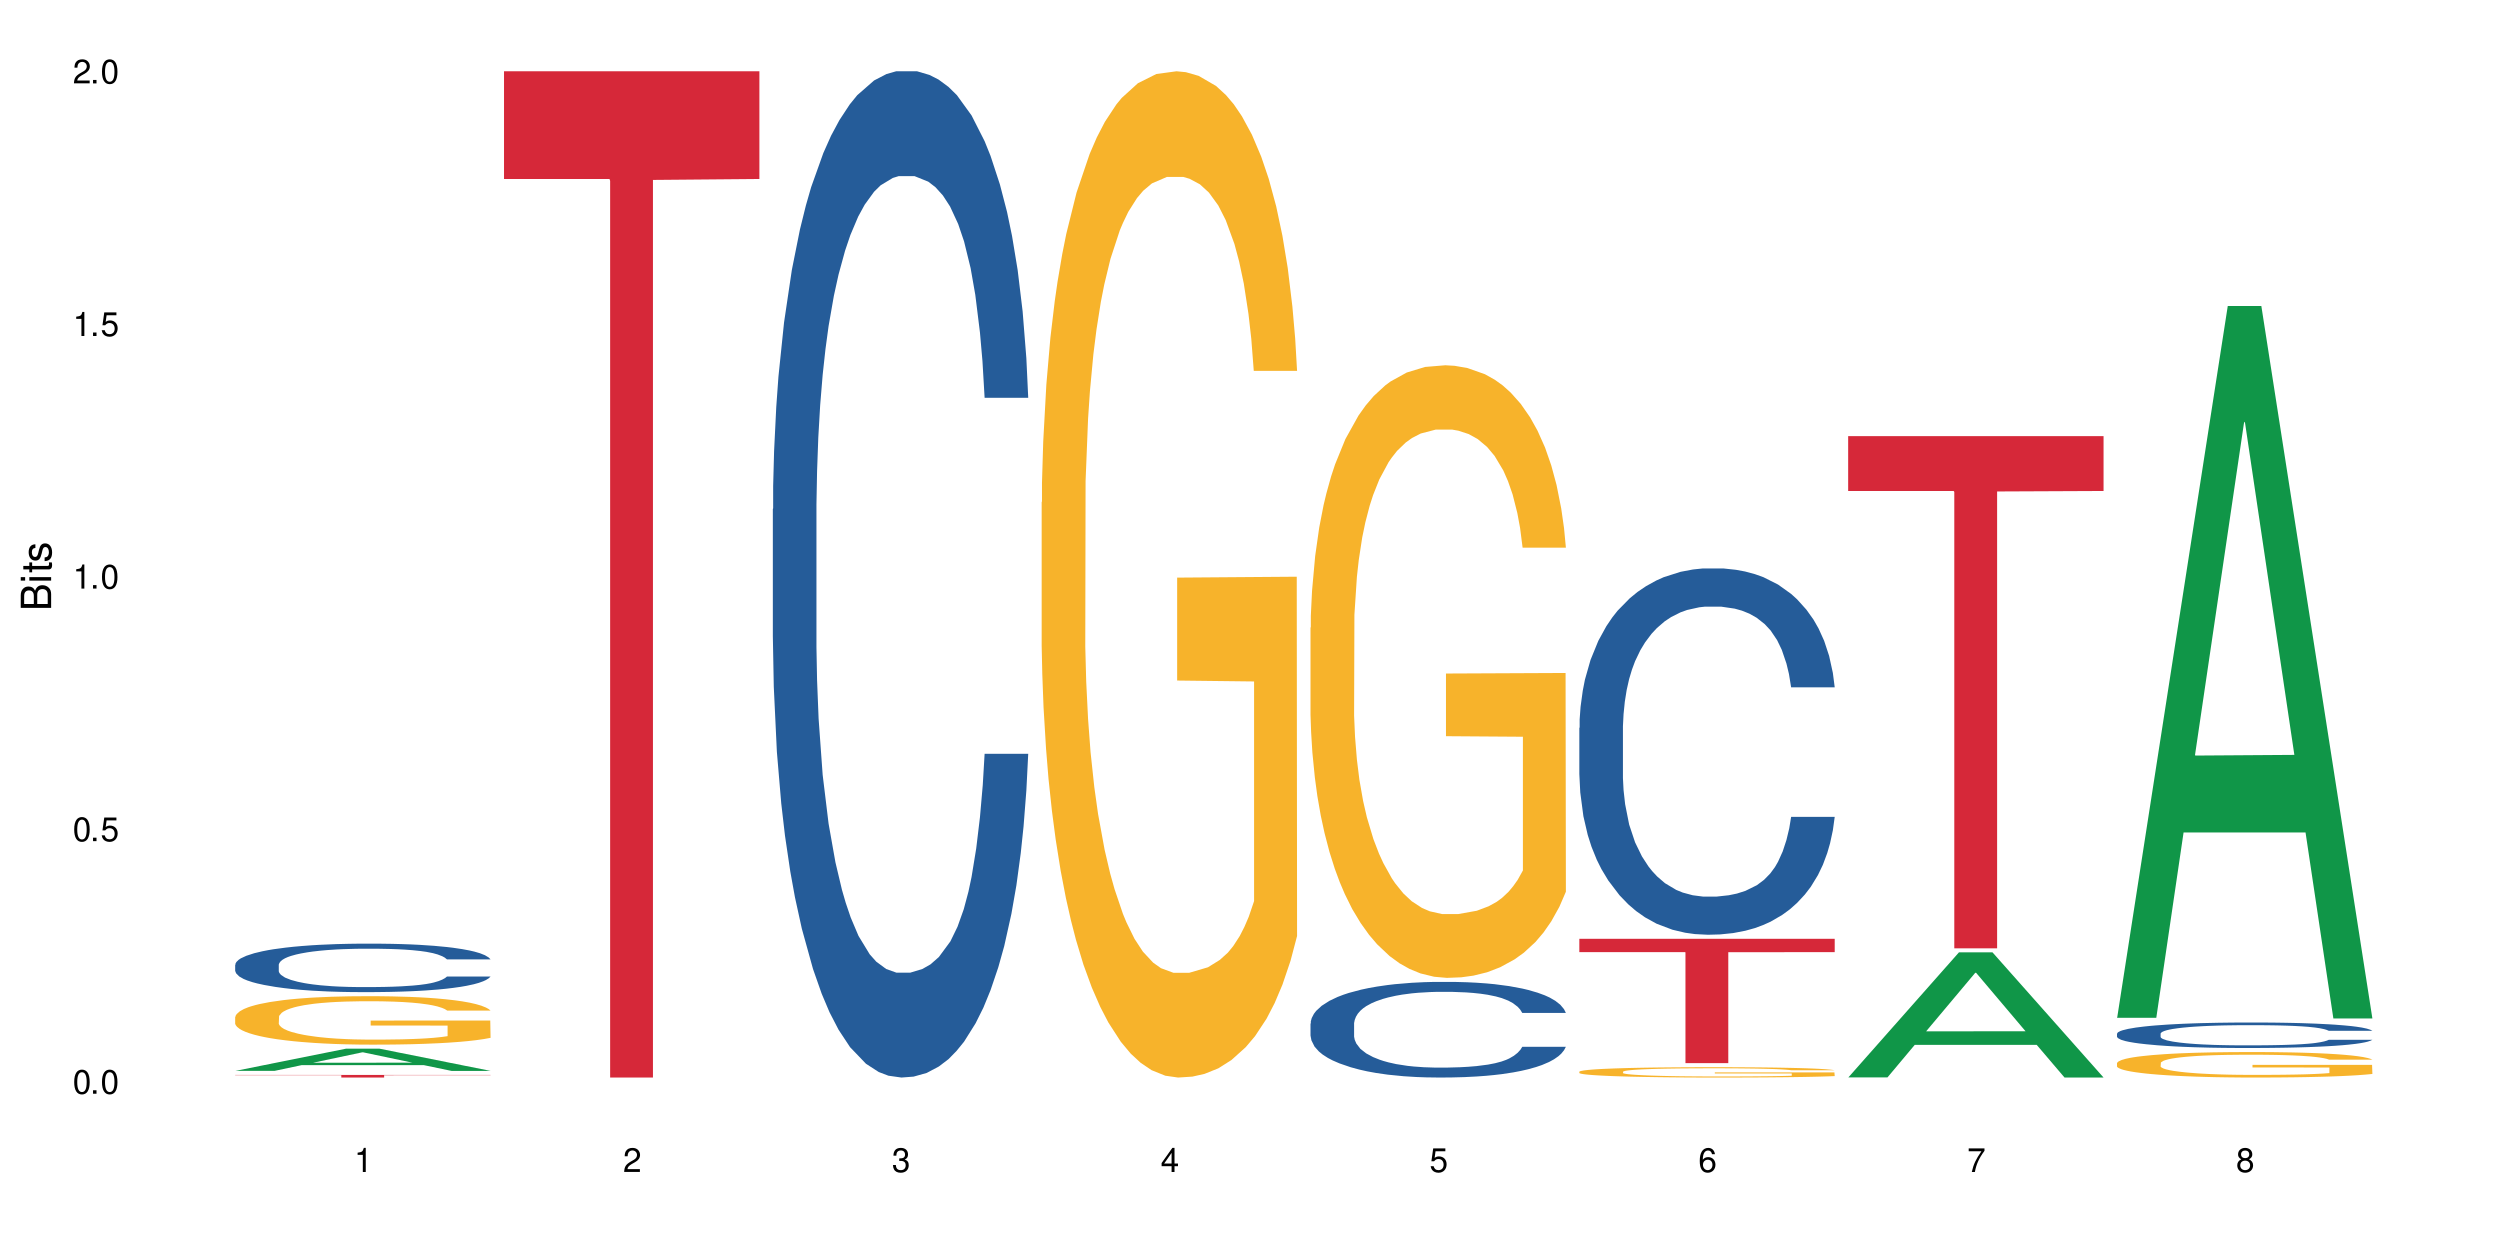 <?xml version="1.0" encoding="UTF-8"?>
<svg xmlns="http://www.w3.org/2000/svg" xmlns:xlink="http://www.w3.org/1999/xlink" width="720" height="360" viewBox="0 0 720 360">
<defs>
<g>
<g id="glyph-0-0">
</g>
<g id="glyph-0-1">
<path d="M 2.641 -6.938 C 2 -6.938 1.422 -6.656 1.078 -6.172 C 0.641 -5.562 0.406 -4.641 0.406 -3.359 C 0.406 -1.016 1.188 0.219 2.641 0.219 C 4.078 0.219 4.859 -1.016 4.859 -3.297 C 4.859 -4.641 4.656 -5.547 4.203 -6.172 C 3.844 -6.656 3.281 -6.938 2.641 -6.938 Z M 2.641 -6.188 C 3.547 -6.188 4 -5.25 4 -3.375 C 4 -1.406 3.562 -0.484 2.625 -0.484 C 1.734 -0.484 1.281 -1.438 1.281 -3.344 C 1.281 -5.25 1.734 -6.188 2.641 -6.188 Z M 2.641 -6.188 "/>
</g>
<g id="glyph-0-2">
<path d="M 1.828 -1 L 0.828 -1 L 0.828 0 L 1.828 0 Z M 1.828 -1 "/>
</g>
<g id="glyph-0-3">
<path d="M 4.562 -6.797 L 1.062 -6.797 L 0.547 -3.094 L 1.328 -3.094 C 1.719 -3.562 2.047 -3.734 2.578 -3.734 C 3.484 -3.734 4.062 -3.109 4.062 -2.094 C 4.062 -1.125 3.484 -0.531 2.578 -0.531 C 1.828 -0.531 1.375 -0.906 1.188 -1.672 L 0.328 -1.672 C 0.453 -1.109 0.547 -0.844 0.75 -0.594 C 1.125 -0.078 1.828 0.219 2.594 0.219 C 3.969 0.219 4.922 -0.781 4.922 -2.219 C 4.922 -3.562 4.031 -4.484 2.719 -4.484 C 2.25 -4.484 1.859 -4.359 1.469 -4.062 L 1.734 -5.969 L 4.562 -5.969 Z M 4.562 -6.797 "/>
</g>
<g id="glyph-0-4">
<path d="M 2.484 -4.938 L 2.484 0 L 3.328 0 L 3.328 -6.938 L 2.766 -6.938 C 2.469 -5.875 2.281 -5.734 0.984 -5.562 L 0.984 -4.938 Z M 2.484 -4.938 "/>
</g>
<g id="glyph-0-5">
<path d="M 4.859 -0.828 L 1.281 -0.828 C 1.359 -1.406 1.672 -1.781 2.5 -2.281 L 3.469 -2.828 C 4.406 -3.344 4.906 -4.062 4.906 -4.906 C 4.906 -5.484 4.672 -6.031 4.266 -6.406 C 3.859 -6.766 3.375 -6.938 2.719 -6.938 C 1.859 -6.938 1.219 -6.625 0.844 -6.031 C 0.609 -5.672 0.5 -5.234 0.484 -4.531 L 1.328 -4.531 C 1.359 -5.016 1.406 -5.281 1.531 -5.516 C 1.75 -5.938 2.188 -6.203 2.703 -6.203 C 3.469 -6.203 4.031 -5.641 4.031 -4.891 C 4.031 -4.344 3.719 -3.859 3.125 -3.516 L 2.234 -3 C 0.812 -2.172 0.406 -1.531 0.328 -0.016 L 4.859 -0.016 Z M 4.859 -0.828 "/>
</g>
<g id="glyph-0-6">
<path d="M 2.125 -3.188 L 2.578 -3.188 C 3.5 -3.188 3.984 -2.766 3.984 -1.922 C 3.984 -1.062 3.469 -0.531 2.594 -0.531 C 1.656 -0.531 1.203 -1 1.156 -2.016 L 0.312 -2.016 C 0.344 -1.453 0.438 -1.094 0.609 -0.781 C 0.953 -0.109 1.625 0.219 2.547 0.219 C 3.953 0.219 4.859 -0.625 4.859 -1.938 C 4.859 -2.828 4.516 -3.297 3.703 -3.594 C 4.344 -3.844 4.656 -4.328 4.656 -5.031 C 4.656 -6.219 3.875 -6.938 2.578 -6.938 C 1.203 -6.938 0.484 -6.172 0.453 -4.703 L 1.297 -4.703 C 1.312 -5.125 1.344 -5.359 1.453 -5.578 C 1.641 -5.969 2.062 -6.203 2.594 -6.203 C 3.344 -6.203 3.797 -5.75 3.797 -5 C 3.797 -4.516 3.609 -4.219 3.25 -4.047 C 3.016 -3.953 2.703 -3.922 2.125 -3.906 Z M 2.125 -3.188 "/>
</g>
<g id="glyph-0-7">
<path d="M 3.141 -1.672 L 3.141 0 L 3.984 0 L 3.984 -1.672 L 4.984 -1.672 L 4.984 -2.438 L 3.984 -2.438 L 3.984 -6.938 L 3.359 -6.938 L 0.266 -2.578 L 0.266 -1.672 Z M 3.141 -2.438 L 1 -2.438 L 3.141 -5.5 Z M 3.141 -2.438 "/>
</g>
<g id="glyph-0-8">
<path d="M 4.781 -5.125 C 4.609 -6.266 3.891 -6.938 2.844 -6.938 C 2.094 -6.938 1.422 -6.578 1.031 -5.953 C 0.594 -5.266 0.406 -4.422 0.406 -3.172 C 0.406 -2 0.578 -1.25 0.984 -0.641 C 1.359 -0.078 1.953 0.219 2.703 0.219 C 3.984 0.219 4.922 -0.75 4.922 -2.094 C 4.922 -3.375 4.062 -4.281 2.844 -4.281 C 2.172 -4.281 1.641 -4.031 1.281 -3.516 C 1.281 -5.234 1.828 -6.188 2.797 -6.188 C 3.391 -6.188 3.797 -5.797 3.938 -5.125 Z M 2.734 -3.531 C 3.547 -3.531 4.062 -2.953 4.062 -2.031 C 4.062 -1.156 3.484 -0.531 2.703 -0.531 C 1.922 -0.531 1.328 -1.188 1.328 -2.078 C 1.328 -2.938 1.906 -3.531 2.734 -3.531 Z M 2.734 -3.531 "/>
</g>
<g id="glyph-0-9">
<path d="M 4.984 -6.797 L 0.438 -6.797 L 0.438 -5.969 L 4.109 -5.969 C 2.5 -3.656 1.828 -2.234 1.328 0 L 2.219 0 C 2.594 -2.172 3.453 -4.047 4.984 -6.094 Z M 4.984 -6.797 "/>
</g>
<g id="glyph-0-10">
<path d="M 3.75 -3.656 C 4.469 -4.094 4.688 -4.438 4.688 -5.078 C 4.688 -6.172 3.844 -6.938 2.641 -6.938 C 1.438 -6.938 0.594 -6.172 0.594 -5.094 C 0.594 -4.438 0.812 -4.094 1.516 -3.656 C 0.734 -3.266 0.359 -2.703 0.359 -1.922 C 0.359 -0.656 1.281 0.219 2.641 0.219 C 3.984 0.219 4.922 -0.656 4.922 -1.922 C 4.922 -2.703 4.531 -3.266 3.75 -3.656 Z M 2.641 -6.188 C 3.359 -6.188 3.812 -5.75 3.812 -5.062 C 3.812 -4.406 3.344 -3.984 2.641 -3.984 C 1.922 -3.984 1.453 -4.406 1.453 -5.078 C 1.453 -5.75 1.922 -6.188 2.641 -6.188 Z M 2.641 -3.266 C 3.484 -3.266 4.062 -2.719 4.062 -1.906 C 4.062 -1.078 3.484 -0.531 2.625 -0.531 C 1.797 -0.531 1.219 -1.094 1.219 -1.906 C 1.219 -2.719 1.781 -3.266 2.641 -3.266 Z M 2.641 -3.266 "/>
</g>
<g id="glyph-1-0">
</g>
<g id="glyph-1-1">
<path d="M 0 -0.953 L 0 -4.891 C 0 -5.719 -0.234 -6.344 -0.734 -6.797 C -1.188 -7.234 -1.812 -7.469 -2.5 -7.469 C -3.547 -7.469 -4.188 -7 -4.625 -5.875 C -4.984 -6.688 -5.625 -7.094 -6.531 -7.094 C -7.172 -7.094 -7.734 -6.859 -8.141 -6.391 C -8.562 -5.922 -8.75 -5.344 -8.75 -4.5 L -8.75 -0.953 Z M -4.984 -2.062 L -7.766 -2.062 L -7.766 -4.219 C -7.766 -4.844 -7.688 -5.203 -7.453 -5.5 C -7.219 -5.812 -6.859 -5.969 -6.375 -5.969 C -5.891 -5.969 -5.531 -5.812 -5.297 -5.5 C -5.062 -5.203 -4.984 -4.844 -4.984 -4.219 Z M -0.984 -2.062 L -4 -2.062 L -4 -4.781 C -4 -5.766 -3.438 -6.359 -2.484 -6.359 C -1.547 -6.359 -0.984 -5.766 -0.984 -4.781 Z M -0.984 -2.062 "/>
</g>
<g id="glyph-1-2">
<path d="M -6.281 -1.797 L -6.281 -0.797 L 0 -0.797 L 0 -1.797 Z M -8.75 -1.797 L -8.75 -0.797 L -7.484 -0.797 L -7.484 -1.797 Z M -8.75 -1.797 "/>
</g>
<g id="glyph-1-3">
<path d="M -6.281 -3.047 L -6.281 -2.016 L -8.016 -2.016 L -8.016 -1.016 L -6.281 -1.016 L -6.281 -0.172 L -5.469 -0.172 L -5.469 -1.016 L -0.719 -1.016 C -0.078 -1.016 0.281 -1.453 0.281 -2.234 C 0.281 -2.5 0.25 -2.719 0.188 -3.047 L -0.641 -3.047 C -0.609 -2.906 -0.594 -2.766 -0.594 -2.562 C -0.594 -2.141 -0.719 -2.016 -1.156 -2.016 L -5.469 -2.016 L -5.469 -3.047 Z M -6.281 -3.047 "/>
</g>
<g id="glyph-1-4">
<path d="M -4.531 -5.25 C -5.766 -5.25 -6.469 -4.422 -6.469 -2.969 C -6.469 -1.516 -5.719 -0.562 -4.547 -0.562 C -3.562 -0.562 -3.094 -1.062 -2.734 -2.562 L -2.516 -3.484 C -2.344 -4.188 -2.094 -4.469 -1.641 -4.469 C -1.047 -4.469 -0.641 -3.875 -0.641 -3 C -0.641 -2.453 -0.797 -2 -1.062 -1.75 C -1.25 -1.594 -1.422 -1.531 -1.875 -1.469 L -1.875 -0.406 C -0.422 -0.453 0.281 -1.266 0.281 -2.922 C 0.281 -4.5 -0.5 -5.516 -1.719 -5.516 C -2.656 -5.516 -3.172 -4.984 -3.469 -3.734 L -3.703 -2.766 C -3.891 -1.953 -4.156 -1.609 -4.594 -1.609 C -5.188 -1.609 -5.547 -2.125 -5.547 -2.938 C -5.547 -3.75 -5.203 -4.172 -4.531 -4.203 Z M -4.531 -5.25 "/>
</g>
</g>
</defs>
<rect x="-72" y="-36" width="864" height="432" fill="rgb(100%, 100%, 100%)" fill-opacity="1"/>
<path fill-rule="nonzero" fill="rgb(6.275%, 58.824%, 28.235%)" fill-opacity="1" d="M 67.73 308.418 L 67.809 308.41 L 99.637 302.023 L 109.301 302.023 L 141.281 308.422 L 130.047 308.422 L 122.031 306.754 L 86.906 306.754 L 79.047 308.418 L 67.73 308.418 L 90.285 306.062 L 118.809 306.055 L 104.586 303.07 L 104.43 303.062 L 104.27 303.082 L 90.207 306.055 L 90.285 306.062 Z M 67.73 308.418 "/>
<path fill-rule="nonzero" fill="rgb(14.51%, 36.078%, 60%)" fill-opacity="1" d="M 67.73 277.852 L 67.82 277.836 L 67.82 277.531 L 68.09 277.047 L 68.719 276.434 L 69.344 276.012 L 70.961 275.262 L 73.203 274.531 L 75.535 273.973 L 77.238 273.641 L 78.766 273.383 L 82.262 272.914 L 84.504 272.668 L 86.926 272.453 L 89.887 272.234 L 92.039 272.109 L 96.883 271.902 L 100.469 271.816 L 103.25 271.777 L 109.262 271.777 L 112.848 271.828 L 115.449 271.891 L 118.32 271.992 L 120.742 272.109 L 124.957 272.391 L 128.727 272.746 L 130.43 272.949 L 133.121 273.348 L 135.184 273.73 L 136.617 274.062 L 138.234 274.531 L 139.668 275.105 L 140.746 275.758 L 141.281 276.305 L 128.727 276.305 L 128.098 275.797 L 127.379 275.402 L 126.035 274.879 L 124.688 274.508 L 122.805 274.137 L 121.102 273.895 L 118.77 273.652 L 116.707 273.5 L 114.555 273.383 L 112.488 273.309 L 108.543 273.23 L 103.969 273.23 L 102.266 273.258 L 98.766 273.359 L 96.883 273.449 L 94.191 273.625 L 92.309 273.793 L 90.066 274.047 L 88.539 274.266 L 86.656 274.598 L 85.312 274.891 L 83.785 275.312 L 82.891 275.629 L 82.082 275.988 L 81.363 276.41 L 80.828 276.855 L 80.469 277.328 L 80.289 277.785 L 80.289 279.766 L 80.469 280.223 L 80.918 280.762 L 82.082 281.539 L 83.785 282.215 L 85.762 282.75 L 87.645 283.133 L 88.719 283.312 L 90.156 283.516 L 92.398 283.77 L 95.629 284.027 L 97.512 284.129 L 100.383 284.23 L 103.34 284.281 L 107.289 284.281 L 110.785 284.23 L 113.117 284.168 L 115.539 284.066 L 118.859 283.848 L 120.922 283.645 L 122.715 283.402 L 124.062 283.16 L 124.957 282.953 L 126.305 282.559 L 127.379 282.125 L 128.188 281.68 L 128.727 281.246 L 141.281 281.246 L 140.746 281.754 L 139.938 282.254 L 139.129 282.621 L 137.875 283.07 L 136.441 283.465 L 134.375 283.91 L 132.672 284.207 L 130.43 284.523 L 128.367 284.766 L 126.125 284.984 L 122.805 285.238 L 120.652 285.367 L 118.32 285.48 L 115.539 285.582 L 112.043 285.672 L 108.273 285.723 L 104.777 285.738 L 101.008 285.711 L 98.227 285.66 L 94.551 285.547 L 89.977 285.316 L 86.656 285.074 L 84.055 284.832 L 81.812 284.574 L 79.301 284.23 L 76.074 283.668 L 74.098 283.234 L 72.754 282.879 L 71.23 282.379 L 70.152 281.934 L 68.898 281.219 L 68 280.312 L 67.73 279.613 Z M 67.73 277.852 "/>
<path fill-rule="nonzero" fill="rgb(96.863%, 70.196%, 16.863%)" fill-opacity="1" d="M 67.73 292.879 L 67.82 292.867 L 67.82 292.613 L 68.18 292.039 L 69.078 291.246 L 70.242 290.598 L 71.5 290.086 L 72.305 289.82 L 73.652 289.438 L 74.816 289.156 L 77.777 288.582 L 81.543 288.047 L 83.609 287.816 L 85.941 287.602 L 89.258 287.359 L 90.785 287.27 L 95.449 287.066 L 100.738 286.938 L 106.57 286.898 L 109.262 286.914 L 112.938 286.965 L 117.961 287.105 L 120.832 287.23 L 123.074 287.359 L 125.406 287.523 L 128.277 287.781 L 130.969 288.086 L 133.121 288.391 L 135.273 288.773 L 137.066 289.184 L 138.594 289.629 L 139.938 290.164 L 140.746 290.609 L 141.281 291.055 L 128.816 291.055 L 128.098 290.609 L 127.289 290.266 L 125.945 289.844 L 124.598 289.539 L 123.254 289.297 L 120.742 288.965 L 118.59 288.762 L 115.898 288.582 L 113.297 288.469 L 110.336 288.391 L 108.543 288.367 L 103.789 288.367 L 99.484 288.457 L 96.973 288.559 L 95.18 288.66 L 92.668 288.852 L 91.141 289.004 L 90.246 289.105 L 87.555 289.5 L 85.762 289.859 L 84.773 290.102 L 83.52 290.484 L 82.621 290.828 L 81.633 291.336 L 81.098 291.719 L 80.379 292.586 L 80.289 294.883 L 80.559 295.367 L 81.098 295.887 L 81.812 296.348 L 82.891 296.832 L 83.965 297.203 L 85.852 297.699 L 87.465 298.031 L 88.719 298.246 L 91.141 298.59 L 92.129 298.707 L 94.461 298.934 L 96.883 299.113 L 99.844 299.266 L 102.086 299.344 L 105.672 299.406 L 110.246 299.406 L 115.629 299.332 L 119.039 299.227 L 121.371 299.125 L 122.895 299.035 L 124.777 298.898 L 126.125 298.77 L 127.379 298.629 L 128.906 298.414 L 128.906 295.367 L 106.75 295.352 L 106.75 293.926 L 141.195 293.91 L 141.281 298.898 L 139.398 299.242 L 137.066 299.574 L 134.824 299.828 L 132.492 300.043 L 129.176 300.285 L 126.484 300.438 L 122.355 300.617 L 118.59 300.734 L 114.645 300.809 L 111.145 300.848 L 107.02 300.859 L 103.34 300.836 L 99.395 300.758 L 96.254 300.656 L 93.383 300.527 L 90.516 300.363 L 86.926 300.094 L 84.594 299.879 L 82.172 299.609 L 79.75 299.293 L 77.598 298.949 L 76.164 298.68 L 74.727 298.375 L 73.203 297.992 L 71.766 297.559 L 70.691 297.164 L 69.703 296.719 L 68.988 296.297 L 68.27 295.723 L 67.91 295.262 L 67.73 294.867 Z M 67.73 292.879 "/>
<path fill-rule="nonzero" fill="rgb(83.922%, 15.686%, 22.353%)" fill-opacity="1" d="M 67.73 309.586 L 141.281 309.586 L 141.281 309.664 L 110.629 309.668 L 110.629 310.332 L 98.297 310.332 L 98.297 309.668 L 98.117 309.664 L 67.73 309.664 Z M 67.73 309.586 "/>
<path fill-rule="nonzero" fill="rgb(83.922%, 15.686%, 22.353%)" fill-opacity="1" d="M 145.156 20.527 L 218.707 20.527 L 218.707 51.547 L 188.051 51.82 L 188.051 310.332 L 175.719 310.332 L 175.719 52.094 L 175.539 51.547 L 145.156 51.547 Z M 145.156 20.527 "/>
<path fill-rule="nonzero" fill="rgb(14.51%, 36.078%, 60%)" fill-opacity="1" d="M 222.578 146.621 L 222.668 146.355 L 222.668 140 L 222.938 129.934 L 223.562 117.215 L 224.191 108.477 L 225.809 92.844 L 228.051 77.746 L 230.383 66.09 L 232.086 59.203 L 233.609 53.902 L 237.109 44.102 L 239.352 39.07 L 241.773 34.566 L 244.734 30.062 L 246.887 27.414 L 251.73 23.176 L 255.316 21.32 L 258.098 20.527 L 264.109 20.527 L 267.695 21.586 L 270.297 22.91 L 273.168 25.031 L 275.59 27.414 L 279.805 33.242 L 283.57 40.66 L 285.277 44.898 L 287.969 53.109 L 290.031 61.055 L 291.465 67.945 L 293.082 77.746 L 294.516 89.668 L 295.59 103.176 L 296.129 114.566 L 283.57 114.566 L 282.945 103.973 L 282.227 95.758 L 280.883 84.898 L 279.535 77.215 L 277.652 69.535 L 275.949 64.5 L 273.617 59.469 L 271.551 56.289 L 269.398 53.902 L 267.336 52.316 L 263.391 50.727 L 258.816 50.727 L 257.109 51.254 L 253.613 53.375 L 251.73 55.23 L 249.039 58.938 L 247.156 62.383 L 244.914 67.68 L 243.387 72.184 L 241.504 79.07 L 240.16 85.164 L 238.633 93.906 L 237.738 100.527 L 236.93 107.945 L 236.211 116.688 L 235.672 125.957 L 235.316 135.762 L 235.137 145.297 L 235.137 186.355 L 235.316 195.895 L 235.762 207.02 L 236.93 223.18 L 238.633 237.219 L 240.605 248.344 L 242.492 256.293 L 243.566 260 L 245.004 264.238 L 247.246 269.535 L 250.473 274.836 L 252.355 276.953 L 255.227 279.074 L 258.188 280.133 L 262.133 280.133 L 265.633 279.074 L 267.965 277.75 L 270.387 275.629 L 273.707 271.125 L 275.77 266.887 L 277.562 261.855 L 278.906 256.82 L 279.805 252.582 L 281.148 244.371 L 282.227 235.363 L 283.035 226.094 L 283.57 217.086 L 296.129 217.086 L 295.59 227.684 L 294.785 238.012 L 293.977 245.695 L 292.723 254.969 L 291.285 263.18 L 289.223 272.449 L 287.52 278.543 L 285.277 285.168 L 283.215 290.199 L 280.973 294.703 L 277.652 300 L 275.5 302.648 L 273.168 305.035 L 270.387 307.152 L 266.887 309.008 L 263.121 310.066 L 259.621 310.332 L 255.855 309.801 L 253.074 308.742 L 249.398 306.359 L 244.824 301.59 L 241.504 296.559 L 238.902 291.523 L 236.66 286.227 L 234.148 279.074 L 230.918 267.418 L 228.945 258.41 L 227.602 250.992 L 226.074 240.664 L 225 231.391 L 223.742 216.555 L 222.848 197.746 L 222.578 183.18 Z M 222.578 146.621 "/>
<path fill-rule="nonzero" fill="rgb(96.863%, 70.196%, 16.863%)" fill-opacity="1" d="M 300 144.652 L 300.09 144.387 L 300.09 139.094 L 300.449 127.184 L 301.348 110.777 L 302.512 97.277 L 303.77 86.691 L 304.574 81.133 L 305.922 73.195 L 307.086 67.371 L 310.047 55.461 L 313.816 44.348 L 315.879 39.582 L 318.211 35.082 L 321.527 30.055 L 323.055 28.203 L 327.719 23.965 L 333.012 21.32 L 338.84 20.527 L 341.531 20.789 L 345.207 21.848 L 350.23 24.762 L 353.102 27.406 L 355.344 30.055 L 357.676 33.496 L 360.547 38.789 L 363.238 45.141 L 365.391 51.492 L 367.543 59.43 L 369.336 67.902 L 370.863 77.164 L 372.207 88.281 L 373.016 97.543 L 373.555 106.805 L 361.086 106.805 L 360.367 97.543 L 359.559 90.398 L 358.215 81.664 L 356.871 75.312 L 355.523 70.281 L 353.012 63.402 L 350.859 59.168 L 348.168 55.461 L 345.566 53.078 L 342.609 51.492 L 340.812 50.961 L 336.059 50.961 L 331.754 52.816 L 329.242 54.934 L 327.449 57.051 L 324.938 61.02 L 323.414 64.195 L 322.516 66.312 L 319.824 74.516 L 318.031 81.93 L 317.043 86.957 L 315.789 94.898 L 314.891 102.043 L 313.902 112.629 L 313.367 120.57 L 312.648 138.566 L 312.559 186.207 L 312.828 196.262 L 313.367 207.113 L 314.082 216.641 L 315.16 226.699 L 316.234 234.375 L 318.121 244.695 L 319.734 251.578 L 320.992 256.078 L 323.414 263.223 L 324.398 265.605 L 326.73 270.367 L 329.152 274.074 L 332.113 277.25 L 334.355 278.836 L 337.941 280.16 L 342.52 280.16 L 347.898 278.574 L 351.309 276.457 L 353.641 274.34 L 355.164 272.484 L 357.047 269.574 L 358.395 266.926 L 359.648 264.016 L 361.176 259.516 L 361.176 196.262 L 339.02 195.996 L 339.02 166.355 L 373.465 166.09 L 373.555 269.574 L 371.668 276.719 L 369.336 283.602 L 367.094 288.895 L 364.762 293.395 L 361.445 298.422 L 358.754 301.598 L 354.629 305.305 L 350.859 307.688 L 346.914 309.273 L 343.414 310.066 L 339.289 310.332 L 335.609 309.805 L 331.664 308.215 L 328.523 306.098 L 325.656 303.453 L 322.785 300.012 L 319.195 294.453 L 316.863 289.953 L 314.441 284.395 L 312.02 277.777 L 309.867 270.633 L 308.434 265.074 L 306.996 258.723 L 305.473 250.781 L 304.039 241.785 L 302.961 233.578 L 301.973 224.316 L 301.258 215.582 L 300.539 203.672 L 300.18 194.145 L 300 185.941 Z M 300 144.652 "/>
<path fill-rule="nonzero" fill="rgb(14.51%, 36.078%, 60%)" fill-opacity="1" d="M 377.426 294.773 L 377.516 294.75 L 377.516 294.145 L 377.781 293.188 L 378.41 291.98 L 379.039 291.148 L 380.652 289.664 L 382.895 288.23 L 385.227 287.121 L 386.934 286.469 L 388.457 285.965 L 391.957 285.031 L 394.199 284.555 L 396.621 284.125 L 399.578 283.699 L 401.734 283.445 L 406.574 283.043 L 410.164 282.867 L 412.945 282.793 L 418.953 282.793 L 422.543 282.891 L 425.145 283.02 L 428.016 283.219 L 430.438 283.445 L 434.652 284 L 438.418 284.703 L 440.125 285.109 L 442.812 285.887 L 444.879 286.645 L 446.312 287.297 L 447.926 288.23 L 449.363 289.363 L 450.438 290.645 L 450.977 291.73 L 438.418 291.73 L 437.789 290.723 L 437.074 289.941 L 435.727 288.91 L 434.383 288.18 L 432.5 287.449 L 430.793 286.973 L 428.461 286.492 L 426.398 286.191 L 424.246 285.965 L 422.184 285.812 L 418.238 285.66 L 413.664 285.66 L 411.957 285.711 L 408.461 285.914 L 406.574 286.09 L 403.887 286.441 L 402 286.77 L 399.758 287.273 L 398.234 287.699 L 396.352 288.355 L 395.004 288.934 L 393.48 289.766 L 392.582 290.395 L 391.777 291.098 L 391.059 291.93 L 390.52 292.812 L 390.16 293.742 L 389.98 294.648 L 389.98 298.551 L 390.16 299.457 L 390.609 300.516 L 391.777 302.051 L 393.48 303.383 L 395.453 304.441 L 397.336 305.195 L 398.414 305.551 L 399.848 305.953 L 402.09 306.457 L 405.32 306.961 L 407.203 307.16 L 410.074 307.363 L 413.035 307.461 L 416.98 307.461 L 420.48 307.363 L 422.812 307.234 L 425.234 307.035 L 428.551 306.605 L 430.613 306.203 L 432.41 305.727 L 433.754 305.246 L 434.652 304.844 L 435.996 304.062 L 437.074 303.207 L 437.879 302.328 L 438.418 301.473 L 450.977 301.473 L 450.438 302.477 L 449.633 303.461 L 448.824 304.191 L 447.566 305.07 L 446.133 305.852 L 444.07 306.734 L 442.367 307.312 L 440.125 307.941 L 438.059 308.418 L 435.816 308.848 L 432.5 309.352 L 430.348 309.602 L 428.016 309.828 L 425.234 310.031 L 421.734 310.207 L 417.969 310.309 L 414.469 310.332 L 410.703 310.281 L 407.922 310.18 L 404.242 309.953 L 399.668 309.5 L 396.352 309.023 L 393.75 308.547 L 391.508 308.043 L 388.996 307.363 L 385.766 306.254 L 383.793 305.398 L 382.449 304.695 L 380.922 303.711 L 379.848 302.832 L 378.59 301.422 L 377.695 299.633 L 377.426 298.25 Z M 377.426 294.773 "/>
<path fill-rule="nonzero" fill="rgb(96.863%, 70.196%, 16.863%)" fill-opacity="1" d="M 377.426 180.762 L 377.516 180.602 L 377.516 177.379 L 377.871 170.129 L 378.77 160.141 L 379.938 151.922 L 381.191 145.477 L 382 142.094 L 383.344 137.258 L 384.512 133.715 L 387.469 126.465 L 391.238 119.695 L 393.301 116.797 L 395.633 114.059 L 398.953 110.996 L 400.477 109.867 L 405.141 107.289 L 410.434 105.68 L 416.262 105.195 L 418.953 105.355 L 422.633 106 L 427.656 107.773 L 430.527 109.383 L 432.77 110.996 L 435.102 113.09 L 437.969 116.312 L 440.66 120.18 L 442.812 124.047 L 444.969 128.883 L 446.762 134.035 L 448.285 139.676 L 449.633 146.445 L 450.438 152.082 L 450.977 157.723 L 438.508 157.723 L 437.789 152.082 L 436.984 147.734 L 435.637 142.414 L 434.293 138.547 L 432.949 135.488 L 430.438 131.297 L 428.281 128.719 L 425.594 126.465 L 422.992 125.016 L 420.031 124.047 L 418.238 123.727 L 413.484 123.727 L 409.176 124.852 L 406.664 126.141 L 404.871 127.43 L 402.359 129.848 L 400.836 131.781 L 399.938 133.07 L 397.246 138.066 L 395.453 142.578 L 394.469 145.637 L 393.211 150.473 L 392.312 154.82 L 391.328 161.266 L 390.789 166.102 L 390.07 177.059 L 389.98 206.059 L 390.25 212.184 L 390.789 218.789 L 391.508 224.59 L 392.582 230.711 L 393.66 235.387 L 395.543 241.668 L 397.156 245.859 L 398.414 248.598 L 400.836 252.949 L 401.82 254.398 L 404.156 257.297 L 406.574 259.555 L 409.535 261.488 L 411.777 262.453 L 415.367 263.258 L 419.941 263.258 L 425.324 262.293 L 428.73 261.004 L 431.062 259.715 L 432.59 258.586 L 434.473 256.816 L 435.816 255.203 L 437.074 253.43 L 438.598 250.691 L 438.598 212.184 L 416.441 212.023 L 416.441 193.977 L 450.887 193.816 L 450.977 256.816 L 449.094 261.164 L 446.762 265.355 L 444.52 268.578 L 442.188 271.316 L 438.867 274.379 L 436.176 276.312 L 432.051 278.566 L 428.281 280.016 L 424.336 280.984 L 420.84 281.465 L 416.711 281.629 L 413.035 281.305 L 409.086 280.34 L 405.949 279.051 L 403.078 277.438 L 400.207 275.344 L 396.621 271.961 L 394.289 269.223 L 391.867 265.836 L 389.445 261.809 L 387.293 257.461 L 385.855 254.074 L 384.422 250.207 L 382.895 245.375 L 381.461 239.895 L 380.383 234.902 L 379.398 229.262 L 378.68 223.945 L 377.961 216.695 L 377.605 210.895 L 377.426 205.898 Z M 377.426 180.762 "/>
<path fill-rule="nonzero" fill="rgb(14.51%, 36.078%, 60%)" fill-opacity="1" d="M 454.848 209.617 L 454.938 209.52 L 454.938 207.207 L 455.207 203.543 L 455.836 198.914 L 456.461 195.73 L 458.078 190.043 L 460.32 184.547 L 462.652 180.305 L 464.355 177.797 L 465.879 175.867 L 469.379 172.301 L 471.621 170.469 L 474.043 168.828 L 477.004 167.191 L 479.156 166.227 L 484 164.684 L 487.586 164.008 L 490.367 163.719 L 496.379 163.719 L 499.965 164.105 L 502.566 164.586 L 505.438 165.359 L 507.859 166.227 L 512.074 168.348 L 515.844 171.047 L 517.547 172.59 L 520.238 175.578 L 522.301 178.473 L 523.734 180.98 L 525.352 184.547 L 526.785 188.887 L 527.863 193.805 L 528.398 197.949 L 515.844 197.949 L 515.215 194.094 L 514.496 191.102 L 513.152 187.148 L 511.805 184.355 L 509.922 181.559 L 508.219 179.727 L 505.887 177.895 L 503.824 176.734 L 501.672 175.867 L 499.605 175.289 L 495.66 174.711 L 491.086 174.711 L 489.383 174.902 L 485.883 175.676 L 484 176.352 L 481.309 177.699 L 479.426 178.953 L 477.184 180.883 L 475.656 182.52 L 473.773 185.027 L 472.43 187.246 L 470.902 190.43 L 470.008 192.84 L 469.199 195.539 L 468.48 198.723 L 467.945 202.098 L 467.586 205.664 L 467.406 209.137 L 467.406 224.082 L 467.586 227.551 L 468.035 231.602 L 469.199 237.484 L 470.902 242.594 L 472.879 246.645 L 474.762 249.539 L 475.836 250.887 L 477.273 252.43 L 479.516 254.359 L 482.742 256.289 L 484.629 257.059 L 487.496 257.832 L 490.457 258.215 L 494.406 258.215 L 497.902 257.832 L 500.234 257.348 L 502.656 256.578 L 505.977 254.938 L 508.039 253.395 L 509.832 251.562 L 511.18 249.73 L 512.074 248.188 L 513.422 245.199 L 514.496 241.922 L 515.305 238.547 L 515.844 235.266 L 528.398 235.266 L 527.863 239.125 L 527.055 242.883 L 526.246 245.68 L 524.992 249.055 L 523.555 252.047 L 521.492 255.422 L 519.789 257.637 L 517.547 260.047 L 515.484 261.879 L 513.242 263.52 L 509.922 265.449 L 507.77 266.414 L 505.438 267.281 L 502.656 268.051 L 499.16 268.727 L 495.391 269.113 L 491.895 269.211 L 488.125 269.016 L 485.344 268.629 L 481.668 267.762 L 477.094 266.027 L 473.773 264.195 L 471.172 262.363 L 468.93 260.434 L 466.418 257.832 L 463.191 253.586 L 461.215 250.309 L 459.871 247.609 L 458.348 243.848 L 457.27 240.473 L 456.016 235.074 L 455.117 228.227 L 454.848 222.926 Z M 454.848 209.617 "/>
<path fill-rule="nonzero" fill="rgb(96.863%, 70.196%, 16.863%)" fill-opacity="1" d="M 454.848 308.629 L 454.938 308.629 L 454.938 308.574 L 455.297 308.449 L 456.191 308.281 L 457.359 308.145 L 458.613 308.035 L 459.422 307.977 L 460.77 307.895 L 461.934 307.836 L 464.895 307.715 L 468.66 307.598 L 470.723 307.551 L 473.055 307.504 L 476.375 307.453 L 477.898 307.434 L 482.562 307.391 L 487.855 307.363 L 493.688 307.355 L 496.379 307.355 L 500.055 307.367 L 505.078 307.398 L 507.949 307.426 L 510.191 307.453 L 512.523 307.488 L 515.395 307.543 L 518.086 307.605 L 520.238 307.672 L 522.391 307.754 L 524.184 307.84 L 525.711 307.938 L 527.055 308.051 L 527.863 308.145 L 528.398 308.242 L 515.934 308.242 L 515.215 308.145 L 514.406 308.074 L 513.062 307.984 L 511.715 307.918 L 510.371 307.867 L 507.859 307.797 L 505.707 307.75 L 503.016 307.715 L 500.414 307.688 L 497.453 307.672 L 495.66 307.668 L 490.906 307.668 L 486.602 307.688 L 484.09 307.707 L 482.297 307.73 L 479.785 307.77 L 478.258 307.805 L 477.363 307.824 L 474.672 307.91 L 472.879 307.984 L 471.891 308.035 L 470.633 308.117 L 469.738 308.191 L 468.75 308.301 L 468.211 308.383 L 467.496 308.566 L 467.406 309.059 L 467.676 309.16 L 468.211 309.273 L 468.93 309.371 L 470.008 309.473 L 471.082 309.551 L 472.965 309.656 L 474.582 309.73 L 475.836 309.773 L 478.258 309.848 L 479.246 309.871 L 481.578 309.922 L 484 309.961 L 486.961 309.992 L 489.203 310.008 L 492.789 310.023 L 497.363 310.023 L 502.746 310.008 L 506.156 309.984 L 508.488 309.961 L 510.012 309.945 L 511.895 309.914 L 513.242 309.887 L 514.496 309.855 L 516.023 309.809 L 516.023 309.16 L 493.867 309.156 L 493.867 308.852 L 528.309 308.852 L 528.398 309.914 L 526.516 309.988 L 524.184 310.059 L 521.941 310.113 L 519.609 310.16 L 516.289 310.211 L 513.602 310.242 L 509.473 310.281 L 505.707 310.305 L 501.758 310.32 L 498.262 310.328 L 494.137 310.332 L 490.457 310.328 L 486.512 310.312 L 483.371 310.289 L 480.5 310.262 L 477.633 310.227 L 474.043 310.168 L 471.711 310.121 L 469.289 310.066 L 466.867 309.996 L 464.715 309.926 L 463.281 309.867 L 461.844 309.801 L 460.32 309.719 L 458.883 309.629 L 457.809 309.543 L 456.82 309.449 L 456.102 309.359 L 455.387 309.238 L 455.027 309.137 L 454.848 309.055 Z M 454.848 308.629 "/>
<path fill-rule="nonzero" fill="rgb(83.922%, 15.686%, 22.353%)" fill-opacity="1" d="M 454.848 270.371 L 528.398 270.371 L 528.398 274.207 L 497.746 274.242 L 497.746 306.191 L 485.414 306.191 L 485.414 274.273 L 485.234 274.207 L 454.848 274.207 Z M 454.848 270.371 "/>
<path fill-rule="nonzero" fill="rgb(6.275%, 58.824%, 28.235%)" fill-opacity="1" d="M 532.27 310.297 L 532.352 310.266 L 564.176 274.281 L 573.84 274.281 L 605.824 310.332 L 594.586 310.332 L 586.57 300.922 L 551.445 300.922 L 543.586 310.297 L 532.27 310.297 L 554.824 297.031 L 583.348 296.996 L 569.125 280.172 L 568.969 280.137 L 568.812 280.238 L 554.746 296.996 L 554.824 297.031 Z M 532.27 310.297 "/>
<path fill-rule="nonzero" fill="rgb(83.922%, 15.686%, 22.353%)" fill-opacity="1" d="M 532.27 125.613 L 605.824 125.613 L 605.824 141.402 L 575.168 141.543 L 575.168 273.117 L 562.836 273.117 L 562.836 141.68 L 562.656 141.402 L 532.27 141.402 Z M 532.27 125.613 "/>
<path fill-rule="nonzero" fill="rgb(6.275%, 58.824%, 28.235%)" fill-opacity="1" d="M 609.695 293.129 L 609.773 292.938 L 641.598 88.121 L 651.266 88.121 L 683.246 293.32 L 672.008 293.32 L 663.996 239.758 L 628.867 239.758 L 621.012 293.129 L 609.695 293.129 L 632.246 217.602 L 660.773 217.406 L 646.551 121.648 L 646.391 121.457 L 646.234 122.035 L 632.168 217.406 L 632.246 217.602 Z M 609.695 293.129 "/>
<path fill-rule="nonzero" fill="rgb(14.51%, 36.078%, 60%)" fill-opacity="1" d="M 609.695 297.68 L 609.785 297.672 L 609.785 297.512 L 610.055 297.258 L 610.68 296.934 L 611.309 296.715 L 612.922 296.316 L 615.164 295.934 L 617.5 295.641 L 619.203 295.465 L 620.727 295.332 L 624.227 295.082 L 626.469 294.957 L 628.891 294.84 L 631.852 294.727 L 634.004 294.66 L 638.848 294.555 L 642.434 294.508 L 645.215 294.484 L 651.223 294.484 L 654.812 294.512 L 657.414 294.547 L 660.285 294.602 L 662.707 294.66 L 666.922 294.809 L 670.688 294.996 L 672.395 295.102 L 675.086 295.312 L 677.148 295.512 L 678.582 295.688 L 680.195 295.934 L 681.633 296.238 L 682.707 296.578 L 683.246 296.867 L 670.688 296.867 L 670.062 296.602 L 669.344 296.391 L 667.996 296.117 L 666.652 295.922 L 664.77 295.727 L 663.066 295.602 L 660.734 295.473 L 658.668 295.391 L 656.516 295.332 L 654.453 295.293 L 650.508 295.25 L 645.934 295.25 L 644.227 295.266 L 640.73 295.316 L 638.848 295.363 L 636.156 295.457 L 634.273 295.547 L 632.027 295.68 L 630.504 295.793 L 628.621 295.969 L 627.273 296.125 L 625.75 296.344 L 624.852 296.512 L 624.047 296.699 L 623.328 296.922 L 622.789 297.156 L 622.43 297.406 L 622.254 297.648 L 622.254 298.688 L 622.43 298.93 L 622.879 299.211 L 624.047 299.621 L 625.75 299.977 L 627.723 300.258 L 629.605 300.457 L 630.684 300.551 L 632.117 300.66 L 634.363 300.793 L 637.59 300.93 L 639.473 300.98 L 642.344 301.035 L 645.305 301.062 L 649.25 301.062 L 652.75 301.035 L 655.082 301 L 657.504 300.949 L 660.82 300.836 L 662.887 300.727 L 664.68 300.598 L 666.023 300.473 L 666.922 300.363 L 668.266 300.156 L 669.344 299.93 L 670.152 299.691 L 670.688 299.465 L 683.246 299.465 L 682.707 299.734 L 681.902 299.996 L 681.094 300.191 L 679.84 300.426 L 678.402 300.633 L 676.34 300.867 L 674.637 301.023 L 672.395 301.191 L 670.332 301.316 L 668.086 301.43 L 664.77 301.566 L 662.617 301.633 L 660.285 301.691 L 657.504 301.746 L 654.004 301.793 L 650.238 301.82 L 646.738 301.828 L 642.973 301.812 L 640.191 301.785 L 636.516 301.727 L 631.941 301.605 L 628.621 301.477 L 626.02 301.352 L 623.777 301.215 L 621.266 301.035 L 618.035 300.738 L 616.062 300.512 L 614.719 300.324 L 613.191 300.062 L 612.117 299.828 L 610.859 299.453 L 609.965 298.977 L 609.695 298.605 Z M 609.695 297.68 "/>
<path fill-rule="nonzero" fill="rgb(96.863%, 70.196%, 16.863%)" fill-opacity="1" d="M 609.695 306.137 L 609.785 306.129 L 609.785 305.996 L 610.145 305.691 L 611.039 305.277 L 612.207 304.934 L 613.461 304.668 L 614.27 304.527 L 615.613 304.324 L 616.781 304.18 L 619.742 303.875 L 623.508 303.594 L 625.57 303.473 L 627.902 303.359 L 631.223 303.234 L 632.746 303.184 L 637.41 303.078 L 642.703 303.012 L 648.535 302.992 L 651.223 302.996 L 654.902 303.023 L 659.926 303.098 L 662.797 303.164 L 665.039 303.234 L 667.371 303.32 L 670.242 303.453 L 672.93 303.613 L 675.086 303.777 L 677.238 303.977 L 679.031 304.191 L 680.555 304.426 L 681.902 304.707 L 682.707 304.941 L 683.246 305.176 L 670.777 305.176 L 670.062 304.941 L 669.254 304.762 L 667.91 304.539 L 666.562 304.379 L 665.219 304.25 L 662.707 304.078 L 660.555 303.969 L 657.863 303.875 L 655.262 303.816 L 652.301 303.777 L 650.508 303.762 L 645.754 303.762 L 641.449 303.809 L 638.938 303.863 L 637.141 303.918 L 634.629 304.016 L 633.105 304.098 L 632.207 304.152 L 629.52 304.359 L 627.723 304.547 L 626.738 304.676 L 625.48 304.875 L 624.586 305.055 L 623.598 305.324 L 623.059 305.523 L 622.344 305.98 L 622.254 307.188 L 622.52 307.441 L 623.059 307.719 L 623.777 307.961 L 624.852 308.215 L 625.93 308.41 L 627.812 308.668 L 629.43 308.844 L 630.684 308.957 L 633.105 309.141 L 634.094 309.199 L 636.426 309.32 L 638.848 309.414 L 641.805 309.496 L 644.047 309.535 L 647.637 309.566 L 652.211 309.566 L 657.594 309.527 L 661 309.473 L 663.332 309.422 L 664.859 309.375 L 666.742 309.301 L 668.086 309.234 L 669.344 309.16 L 670.867 309.047 L 670.867 307.441 L 648.715 307.438 L 648.715 306.684 L 683.156 306.68 L 683.246 309.301 L 681.363 309.48 L 679.031 309.656 L 676.789 309.789 L 674.457 309.902 L 671.137 310.031 L 668.445 310.109 L 664.32 310.203 L 660.555 310.266 L 656.605 310.305 L 653.109 310.324 L 648.98 310.332 L 645.305 310.32 L 641.359 310.277 L 638.219 310.227 L 635.348 310.156 L 632.477 310.07 L 628.891 309.93 L 626.559 309.816 L 624.137 309.676 L 621.715 309.508 L 619.562 309.328 L 618.125 309.188 L 616.691 309.023 L 615.164 308.824 L 613.73 308.598 L 612.656 308.387 L 611.668 308.152 L 610.949 307.934 L 610.234 307.629 L 609.875 307.391 L 609.695 307.18 Z M 609.695 306.137 "/>
<g fill="rgb(0%, 0%, 0%)" fill-opacity="1">
<use xlink:href="#glyph-0-1" x="20.965" y="314.993"/>
<use xlink:href="#glyph-0-2" x="25.965" y="314.993"/>
<use xlink:href="#glyph-0-1" x="28.965" y="314.993"/>
</g>
<g fill="rgb(0%, 0%, 0%)" fill-opacity="1">
<use xlink:href="#glyph-0-1" x="20.965" y="242.251"/>
<use xlink:href="#glyph-0-2" x="25.965" y="242.251"/>
<use xlink:href="#glyph-0-3" x="28.965" y="242.251"/>
</g>
<g fill="rgb(0%, 0%, 0%)" fill-opacity="1">
<use xlink:href="#glyph-0-4" x="20.965" y="169.509"/>
<use xlink:href="#glyph-0-2" x="25.965" y="169.509"/>
<use xlink:href="#glyph-0-1" x="28.965" y="169.509"/>
</g>
<g fill="rgb(0%, 0%, 0%)" fill-opacity="1">
<use xlink:href="#glyph-0-4" x="20.965" y="96.767"/>
<use xlink:href="#glyph-0-2" x="25.965" y="96.767"/>
<use xlink:href="#glyph-0-3" x="28.965" y="96.767"/>
</g>
<g fill="rgb(0%, 0%, 0%)" fill-opacity="1">
<use xlink:href="#glyph-0-5" x="20.965" y="24.024"/>
<use xlink:href="#glyph-0-2" x="25.965" y="24.024"/>
<use xlink:href="#glyph-0-1" x="28.965" y="24.024"/>
</g>
<g fill="rgb(0%, 0%, 0%)" fill-opacity="1">
<use xlink:href="#glyph-0-4" x="102.008" y="337.532"/>
</g>
<g fill="rgb(0%, 0%, 0%)" fill-opacity="1">
<use xlink:href="#glyph-0-5" x="179.43" y="337.532"/>
</g>
<g fill="rgb(0%, 0%, 0%)" fill-opacity="1">
<use xlink:href="#glyph-0-6" x="256.855" y="337.532"/>
</g>
<g fill="rgb(0%, 0%, 0%)" fill-opacity="1">
<use xlink:href="#glyph-0-7" x="334.277" y="337.532"/>
</g>
<g fill="rgb(0%, 0%, 0%)" fill-opacity="1">
<use xlink:href="#glyph-0-3" x="411.699" y="337.532"/>
</g>
<g fill="rgb(0%, 0%, 0%)" fill-opacity="1">
<use xlink:href="#glyph-0-8" x="489.125" y="337.532"/>
</g>
<g fill="rgb(0%, 0%, 0%)" fill-opacity="1">
<use xlink:href="#glyph-0-9" x="566.547" y="337.532"/>
</g>
<g fill="rgb(0%, 0%, 0%)" fill-opacity="1">
<use xlink:href="#glyph-0-10" x="643.969" y="337.532"/>
</g>
<g fill="rgb(0%, 0%, 0%)" fill-opacity="1">
<use xlink:href="#glyph-1-1" x="14.725" y="176.012"/>
<use xlink:href="#glyph-1-2" x="14.725" y="168.012"/>
<use xlink:href="#glyph-1-3" x="14.725" y="165.012"/>
<use xlink:href="#glyph-1-4" x="14.725" y="162.012"/>
</g>
</svg>

